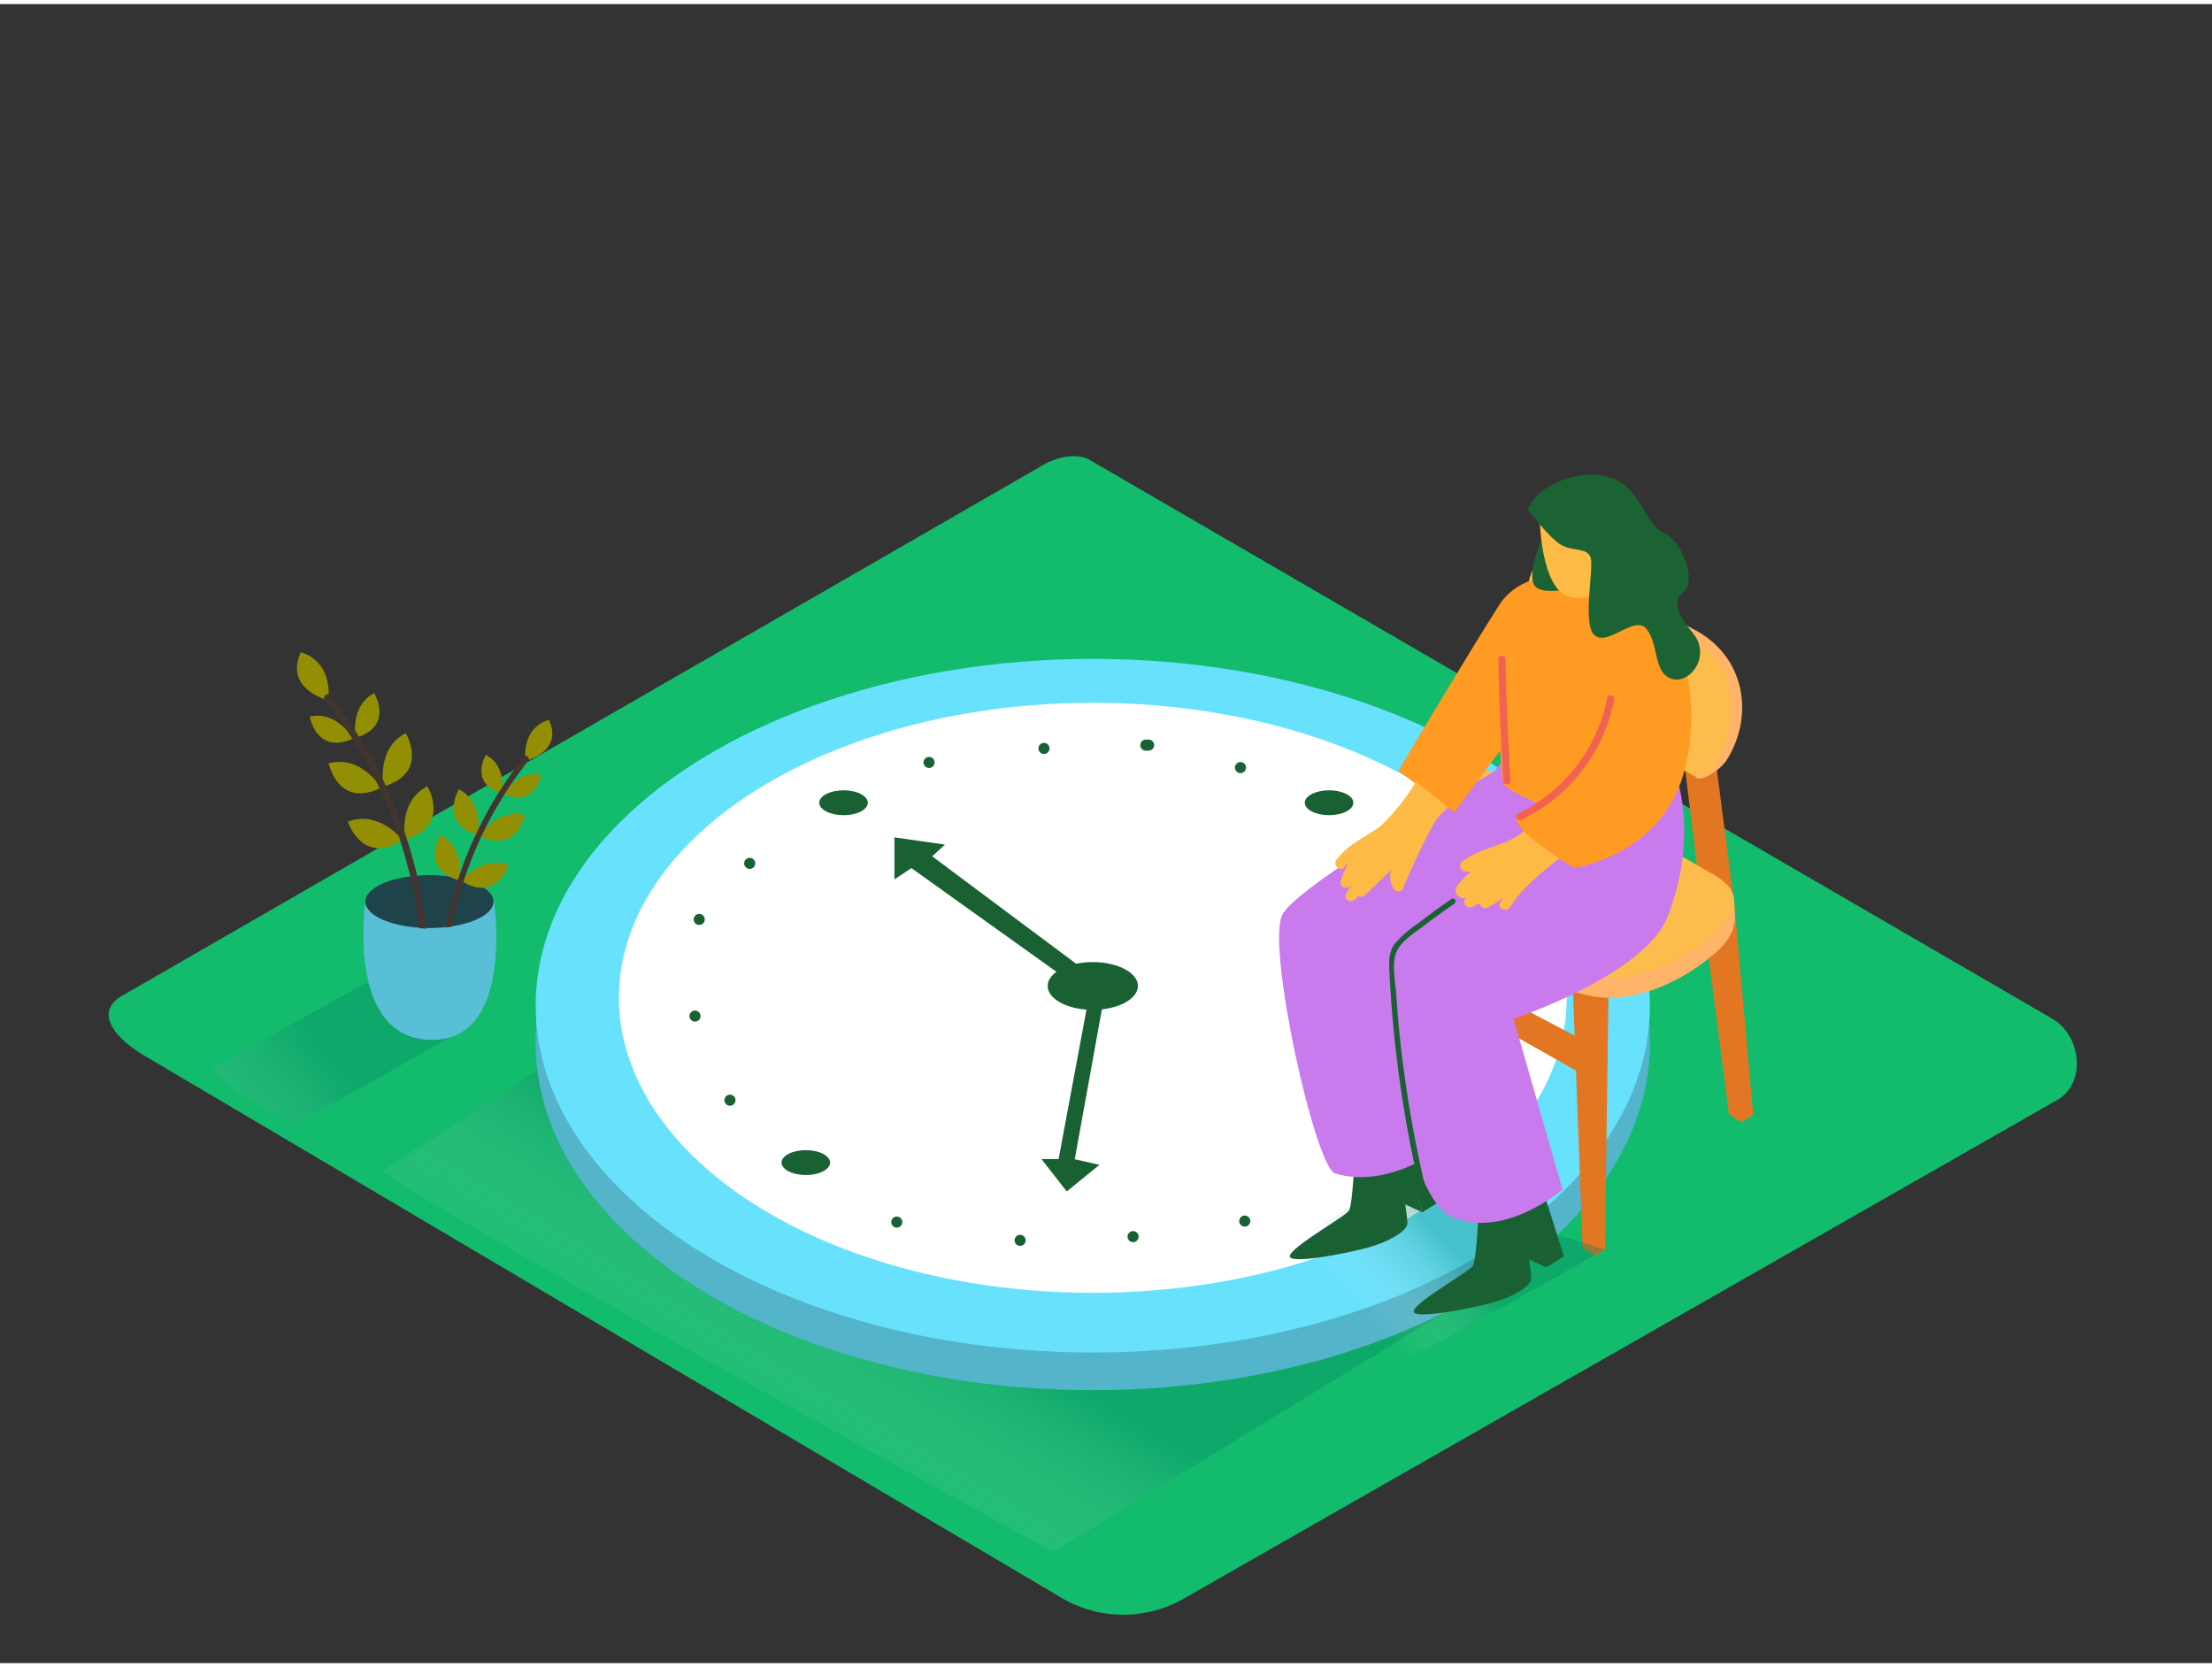 <?xml version="1.0" encoding="UTF-8"?> <svg xmlns="http://www.w3.org/2000/svg" xmlns:xlink="http://www.w3.org/1999/xlink" id="Layer_2" data-name="Layer 2" viewBox="0 0 400 300" width="406" height="306" class="illustration styles_illustrationTablet__1DWOa"><rect x="0" y="0" width="400" height="300" fill="#333333" stroke="none"/> <defs> <linearGradient id="linear-gradient" x1="140.11" y1="265.76" x2="162.08" y2="229.27" gradientUnits="userSpaceOnUse"> <stop offset="0" stop-color="#fff" stop-opacity="0"></stop> <stop offset="0.99" stop-color="#007f68"></stop> </linearGradient> <linearGradient id="linear-gradient-2" x1="22.71" y1="221.1" x2="60.41" y2="189.56" xlink:href="#linear-gradient"></linearGradient> <linearGradient id="linear-gradient-3" x1="246.52" y1="236.99" x2="261.03" y2="223.31" xlink:href="#linear-gradient"></linearGradient> </defs> <title>PP_</title> <path d="M192.34,288.42l-165.77-98c-5.28-3-9.8-7.83-4.66-11L188.28,83.55c2.5-1.55,6.29-2.56,8.82-1.09l174,101c5.28,3.06,6.22,11.63.94,14.69L214.19,288.26A22,22,0,0,1,192.34,288.42Z" fill="#13bb6c"></path> <path d="M190.47,279.88l71.3-43.61-153-51L69.2,211C73.32,215.39,184.94,277.06,190.47,279.88Z" opacity="0.32" fill="url(#linear-gradient)"></path> <ellipse cx="197.61" cy="187.92" rx="100.74" ry="62.72" fill="#68e1fd"></ellipse> <ellipse cx="197.61" cy="187.92" rx="100.74" ry="62.72" opacity="0.2"></ellipse> <ellipse cx="197.61" cy="181.12" rx="100.74" ry="62.72" fill="#68e1fd"></ellipse> <ellipse cx="197.61" cy="179.69" rx="85.7" ry="53.35" fill="#fff"></ellipse> <polyline points="258.72 172.83 285.73 187.05 286.54 193.72 257.95 177.59" fill="#e27623"></polyline> <path d="M257.62,161.93,246.5,202.06l2,1.18a12.68,12.68,0,0,0,1.52-.94c.6-.46,14.44-42.17,14.44-42.17" fill="#e27623"></path> <polyline points="283.29 154.11 290.88 177.81 290.23 225.21 288.52 226.33 286.18 224.86 284.42 177.78 277.57 154.11" fill="#e27623"></polyline> <path d="M253.46,151.27s-.84,5.25,1,8.17,6.6-4.34,6.6-4.34" fill="#ffb469"></path> <polyline points="278.64 122.62 277.57 141.82 282.6 144.42 283.53 123.85" fill="#ca6b00"></polyline> <polyline points="310.24 136.76 313.62 162.7 317.03 200.87 314.84 202.17 312.66 200.8 307.79 163.3 304.52 136.76" fill="#e27623"></polyline> <path d="M306.82,140c1.42.43,4.46-1.8,5.37-3.23,5-7.84,3.55-18.49-5.43-23.45-4-2.2-8.08-4.39-12-6.65-3.51-2-7.24-3.72-10.64-5.9a7.8,7.8,0,0,0-1.41-.77,4.84,4.84,0,0,0-5.11,1.74" fill="#ffb469"></path> <path d="M307.19,139.66c2.4-.08,3.78-3.27,4.49-5.14,2-5.15,2.33-14.93-3.54-17.87a.7.7,0,0,1-.42-.56l-11.26-6.5-8.71-5c-1.52-.88-3-1.88-4.49-2.76s-3-1.91-4.69-.9c-1.84,1.11-2.09,3.19-2.38,5.13a31.11,31.11,0,0,0,.69,13.47c.92,2.92,3.22,4.91,5.79,6.4l8.09,4.68,15,8.65a3.19,3.19,0,0,0,.77.36A2.24,2.24,0,0,0,307.19,139.66Z" fill="#fcbd4c"></path> <path d="M308.83,160.43l.46.26a11.26,11.26,0,0,1,3.35,2.53c2.27,2.85.08,6.11-2.18,8.11-6.1,5.42-15.34,9.86-23.61,7.85-7.2-1.74-13.91-5.11-20.23-8.91-5.17-3.11-11.64-6.86-13-13.28a9.28,9.28,0,0,1,2.46-8c13-15,31.24-.92,44.08,6.45Z" fill="#ffb469"></path> <path d="M313.33,161c.11.1.68,4.26.27,5.5a15.5,15.5,0,0,1-3.72,5.33c-1.51,1.22-.6-7.27-.6-7.27" fill="#ffb469"></path> <path d="M308.83,156.82l.46.26a11.26,11.26,0,0,1,3.35,2.53c2.27,2.85.08,6.11-2.18,8.11-6.1,5.42-15.34,9.86-23.61,7.85-7.2-1.74-13.91-5.11-20.23-8.91-5.17-3.11-11.64-6.86-13-13.28a9.28,9.28,0,0,1,2.46-8c13-15,31.24-.92,44.08,6.45Z" fill="#fcbd4c"></path> <polygon points="197.61 179.69 164.81 156.24 161.74 158.28 161.74 150.68 170.88 151.99 168.57 154.11 200 177.56 197.61 179.69" fill="#196132"></polygon> <path d="M200,177.67a8.19,8.19,0,0,1-2.64-.61l-5.93,31.79h-3.1l4.57,5.86,5.92-4.82-4.47-1Z" fill="#196132"></path> <ellipse cx="197.61" cy="177.55" rx="8.16" ry="4.32" fill="#196132"></ellipse> <ellipse cx="145.72" cy="209.49" rx="4.39" ry="2.25" fill="#196132"></ellipse> <ellipse cx="152.54" cy="144.42" rx="4.39" ry="2.25" fill="#196132"></ellipse> <ellipse cx="240.34" cy="144.42" rx="4.39" ry="2.25" fill="#196132"></ellipse> <path d="M135.57,154.38a1,1,0,0,0,0,2A1,1,0,0,0,135.57,154.38Z" fill="#196132"></path> <path d="M126.44,164.52a1,1,0,0,0,0,2A1,1,0,0,0,126.44,164.52Z" fill="#196132"></path> <path d="M125.68,182a1,1,0,0,0,0,2A1,1,0,0,0,125.68,182Z" fill="#196132"></path> <path d="M132,197.21a1,1,0,0,0,0,2A1,1,0,0,0,132,197.21Z" fill="#196132"></path> <path d="M162.17,219.25a1,1,0,0,0,0,2A1,1,0,0,0,162.17,219.25Z" fill="#196132"></path> <path d="M184.47,222.55a1,1,0,0,0,0,2A1,1,0,0,0,184.47,222.55Z" fill="#196132"></path> <path d="M168,136.13a1,1,0,0,0,0,2A1,1,0,0,0,168,136.13Z" fill="#196132"></path> <path d="M188.78,133.6a1,1,0,0,0,0,2A1,1,0,0,0,188.78,133.6Z" fill="#196132"></path> <path d="M207.71,133h-.51a1,1,0,0,0,0,2h.51A1,1,0,0,0,207.71,133Z" fill="#196132"></path> <path d="M224.32,137.06a1,1,0,0,0,0,2A1,1,0,0,0,224.32,137.06Z" fill="#196132"></path> <path d="M204.9,221.88a1,1,0,0,0,0,2A1,1,0,0,0,204.9,221.88Z" fill="#196132"></path> <path d="M225.09,219.07a1,1,0,0,0,0,2A1,1,0,0,0,225.09,219.07Z" fill="#196132"></path> <path d="M53.28,202.76l31-17.58L66.14,177,38.26,192.51C42.38,196.94,47.76,199.93,53.28,202.76Z" opacity="0.32" fill="url(#linear-gradient-2)"></path> <path d="M66.08,162.29s-3.65,24.92,12,25C93.19,187.37,89.3,162,89.3,162S78.35,152.45,66.08,162.29Z" fill="#68e1fd"></path> <path d="M66.08,162.29s-3.65,24.92,12,25C93.19,187.37,89.3,162,89.3,162S78.35,152.45,66.08,162.29Z" opacity="0.15"></path> <ellipse cx="77.65" cy="162.29" rx="11.6" ry="4.79" fill="#68e1fd"></ellipse> <ellipse cx="77.65" cy="162.29" rx="11.6" ry="4.79" opacity="0.7"></ellipse> <path d="M59.4,125.9s-8.08-1.94-5-8.67C54.42,117.23,60,118.33,59.4,125.9Z" fill="#938f05"></path> <path d="M64.31,132.68s-1.12-5.75,3.37-8.07C67.68,124.62,71.29,130.63,64.31,132.68Z" fill="#938f05"></path> <path d="M69.35,141.49s-1.34-6.88,4-9.65C73.38,131.84,77.7,139,69.35,141.49Z" fill="#938f05"></path> <path d="M73.26,151.09s-1.34-6.88,4-9.65C77.29,141.44,81.61,148.64,73.26,151.09Z" fill="#938f05"></path> <path d="M63.82,132.84s-2.85-5.11-7.78-4C56,128.85,57.17,135.77,63.82,132.84Z" fill="#938f05"></path> <path d="M68.93,141.7s-3.65-6-9.49-4.41C59.45,137.3,61.12,145.53,68.93,141.7Z" fill="#938f05"></path> <path d="M72.81,151.18s-4.28-5.54-9.91-3.33C62.9,147.84,65.46,155.84,72.81,151.18Z" fill="#938f05"></path> <path d="M75.83,167.13h.11a5.59,5.59,0,0,1,1.13.09.56.56,0,0,0,0-.12A82.87,82.87,0,0,0,59.65,125c-.5-.63-1.39.26-.89.89a81.35,81.35,0,0,1,17.06,41.18Z" fill="#42352f"></path> <path d="M95,136.87s6.93-1.66,4.27-7.43C99.23,129.44,94.46,130.38,95,136.87Z" fill="#938f05"></path> <path d="M90.74,142.69s1-4.93-2.89-6.92C87.85,135.77,84.76,140.94,90.74,142.69Z" fill="#938f05"></path> <path d="M86.42,150.25s1.15-5.9-3.46-8.28C83,142,79.26,148.15,86.42,150.25Z" fill="#938f05"></path> <path d="M83.07,158.49s1.15-5.9-3.46-8.28C79.61,150.21,75.91,156.39,83.07,158.49Z" fill="#938f05"></path> <path d="M91.16,142.83s2.45-4.39,6.67-3.42C97.83,139.4,96.87,145.35,91.16,142.83Z" fill="#938f05"></path> <path d="M86.78,150.43s3.13-5.13,8.14-3.78C94.92,146.65,93.49,153.71,86.78,150.43Z" fill="#938f05"></path> <path d="M83.46,158.56s3.68-4.75,8.5-2.86C92,155.7,89.76,162.56,83.46,158.56Z" fill="#938f05"></path> <path d="M94.74,136.14A71.06,71.06,0,0,0,80.59,167c.37-.06.74-.11,1.12-.15a69.78,69.78,0,0,1,13.8-30C95.93,136.36,95.17,135.59,94.74,136.14Z" fill="#42352f"></path> <path d="M244.73,250.64l45.5-25.43L251.7,213.44,223.81,229C227.93,233.4,239.2,247.82,244.73,250.64Z" opacity="0.32" fill="url(#linear-gradient-3)"></path> <path d="M279.62,228.45l-4.93-2.27s-.48-4.27,1.18-5.18S279.62,228.45,279.62,228.45Z" fill="#196132"></path> <path d="M267.48,216.54s-.44,10.53-1.14,11.62-9.94,6.21-10.67,8.07,10.43-.39,14.09-1.39,7-2.92,7.14-4.3-1.55-8.41-.19-8.29,2.9,6.2,2.9,6.2l3.19-2L275.1,202" fill="#196132"></path> <path d="M257.22,218.48l-4.93-2.27s-.48-4.27,1.18-5.18S257.22,218.48,257.22,218.48Z" fill="#196132"></path> <path d="M245.08,206.56s-.44,10.53-1.14,11.62-9.94,6.21-10.67,8.07,10.43-.39,14.09-1.39,7-2.92,7.14-4.3-1.55-8.41-.19-8.29,2.9,6.2,2.9,6.2l3.19-2L252.7,192" fill="#196132"></path> <path d="M279.58,126.83c1.75,1.61,6.26,24.43,3.84,35.49s-29,16.25-29,16.25l6.9,27.88s-10.07,8-19.91,5c-3.55-1.07-12.5-41.13-9.51-46.81s38.32-25.88,38.32-25.88" fill="#c97aed"></path> <path d="M300.85,134.72c1.75,1.61,7,14.37.68,30.34-4.14,10.53-27.83,18.43-27.83,18.43l8.85,30.85s-10.47,9.08-19.91,5-12.91-42.15-9.92-47.83,33.55-26.11,33.55-26.11" fill="#c97aed"></path> <path d="M283.53,150.76l-1,.81a.94.94,0,0,0-.39.2l-.06,0c.28-.3.56-.6.84-.9a.91.91,0,0,0-.13-1.37l.16-.11a1,1,0,0,0-1.16-1.63l-.41.29a.89.89,0,0,0-1.4-.34l-1.73,1.4c0-.83-1.11-1.5-1.72-.66-2.86,3.87-8.46,3.64-12.06,6.58a1,1,0,0,0,.42,1.8c.38.06.74.09,1.1.11a13.6,13.6,0,0,0-2.41,2.41,1.4,1.4,0,0,0,1.49,2.26c-.07.11-.14.21-.2.33-.44.78.49,1.65,1.26,1.36a8.1,8.1,0,0,0,1.42-.74,1.07,1.07,0,0,0,1.58.79c1-.57,1.88-1.17,2.79-1.8-.21.3-.43.59-.63.89-.68,1.09,1.14,1.92,1.81.84,2.81-4.47,7.57-7.63,11.58-11C285.67,151.57,284.52,149.93,283.53,150.76Z" fill="#fdba45"></path> <path d="M291.67,104.1s17.84,6.95,13.47,32.09c-3.08,17.71-20.52,20-20.52,20s-11.62-6.95-10.38-9.39l15.37-8.45-17.36-4.67L263,146.18l-10.14-7.54s12.74-21.37,18.26-30S291.67,104.1,291.67,104.1Z" fill="#ff9a22"></path> <line x1="241.66" y1="134.52" x2="243.23" y2="132.92" fill="#fff7f0"></line> <path d="M271.08,123.54s-.07,15.91.91,17.62,17.94,8.48,17.94,8.48L300,136.3Z" fill="#ff9a22"></path> <path d="M279,96.13s-2.82,6.52-1.63,8.81,7.38.56,7.38.56" fill="#1b6333"></path> <path d="M278.42,92.85s.11,13.1,5.52,14.4,8.11-5.42,8.11-5.42.89-8.87-.89-10.68S281.17,89.07,278.42,92.85Z" fill="#fdba45"></path> <path d="M276.31,91.44s3.74,5,5.91,6.3,4.58.46,5.37,2.21-1.65,12.35.85,14.25,7.18-3.89,9.36-1.14,1.15,7.9,4.5,8.95,7.15-4.17,3.89-8.2-3.61-6-1.83-7.42c2.66-2.07-.3-9.42-3.5-10.74s-4.22-8.49-9.94-10.14S277.44,87.36,276.31,91.44Z" fill="#1b6333"></path> <path d="M272.23,118.47q.23,11,.93,22c.05.83-1.24.86-1.3,0q-.69-11-.93-22A.65.65,0,0,1,272.23,118.47Z" fill="#f26250"></path> <path d="M274.47,146.39a29.53,29.53,0,0,0,16.18-20.95c.16-.82,1.42-.5,1.26.32a30.73,30.73,0,0,1-16.76,21.73C274.4,147.86,273.72,146.76,274.47,146.39Z" fill="#f26250"></path> <path d="M256,140.66a37.3,37.3,0,0,1-6.37,8c-2.73,2-5.72,3.16-7.92,6-.79,1,.62,2.43,1.41,1.41.24-.31.51-.58.77-.85a14.66,14.66,0,0,0-1.44,3.36c-.33,1.16,1.19,1.64,1.83.77l.26-.35-1.1,1.78c-.68,1.11,1,2,1.73,1l.4-.54a1,1,0,0,0,1.27-.08l4.73-4.57a4.16,4.16,0,0,0,.4,3.35,1,1,0,0,0,1.83-.24q2.5-6,5.56-11.66a14.65,14.65,0,0,1,2.45-2.71A59.42,59.42,0,0,0,256,140.66Z" fill="#fdba45"></path> <path d="M257.59,166.58c1.76-1.35,3.56-2.64,5.38-3.9.53-.36,0-1.23-.5-.86-2.08,1.44-4.13,2.93-6.13,4.48a19.87,19.87,0,0,0-4.16,3.67c-1.06,1.47-1,3.16-.93,4.9.12,2.74.31,5.47.55,8.2a223.1,223.1,0,0,0,4.83,30.69c.14.63,1.11.36,1-.27A221.38,221.38,0,0,1,253.05,186q-.33-3.37-.56-6.75c-.15-2.25-.72-5-.19-7.19C252.89,169.62,255.78,168,257.59,166.58Z" fill="#196132"></path> </svg> 